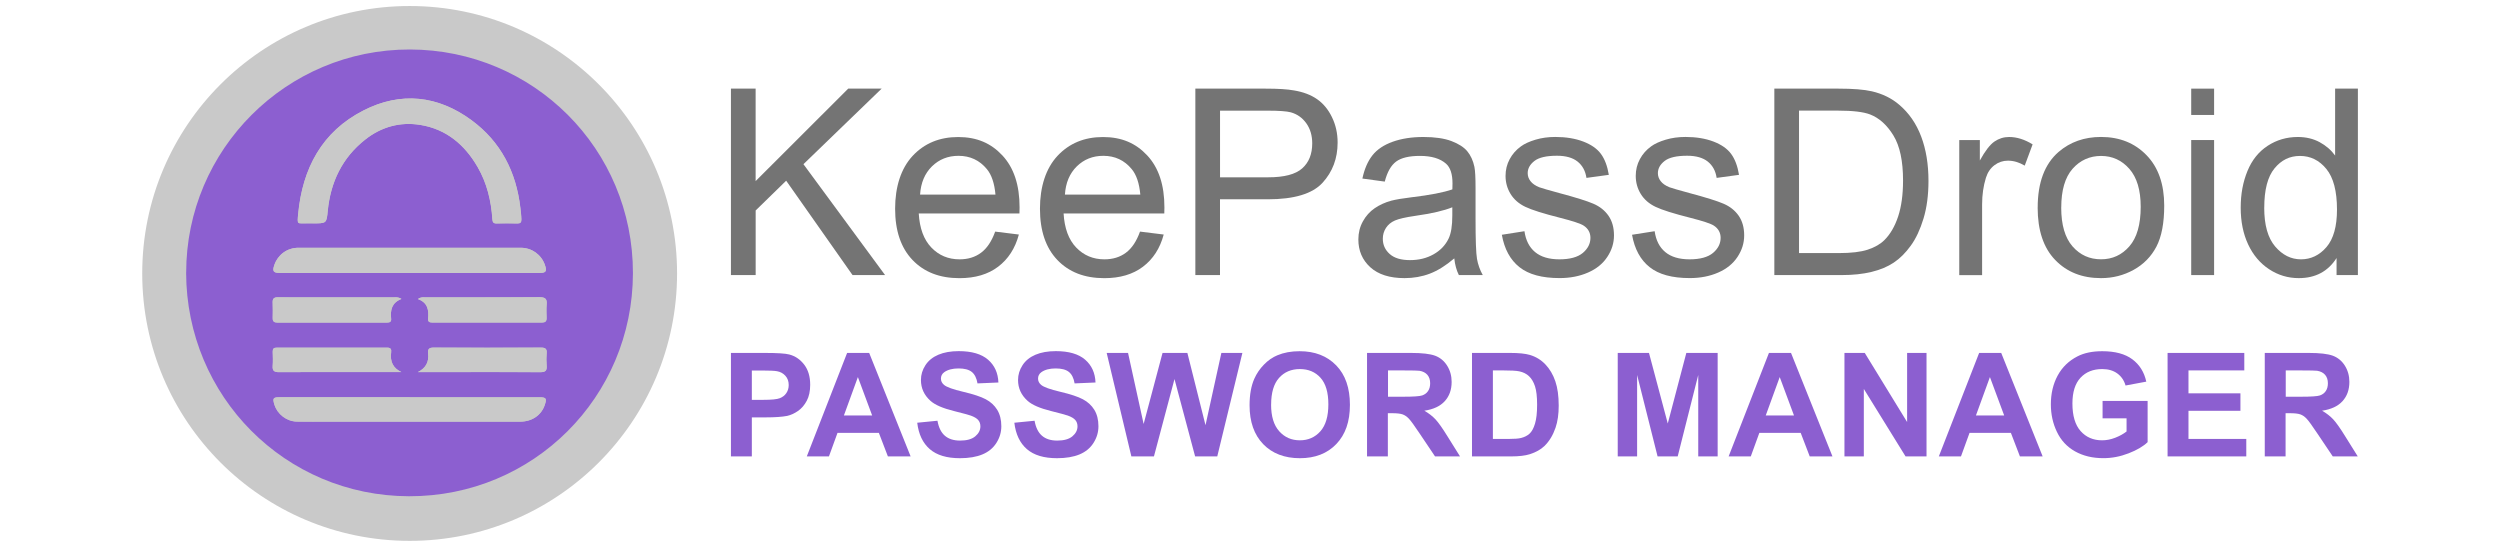 <?xml version="1.0" encoding="UTF-8"?><svg id="a" xmlns="http://www.w3.org/2000/svg" width="640" height="140" viewBox="0 0 640 140"><g><circle cx="104.87" cy="70" r="68.46" style="fill:#c9c9c9;"/><g><path d="M47.66,69.81c0-31.56,25.68-57.21,57.29-57.14,31.57,.07,57.15,25.45,57.08,57.32-.07,31.62-25.48,57.13-57.34,57.05-31.71-.09-56.97-25.59-57.04-57.23Zm32.34-12.63c3.66,0,3.6,0,3.92-3.23,.73-7.36,3.7-13.59,9.58-18.22,4.13-3.26,8.94-4.59,14.11-3.76,6.64,1.07,11.35,5.04,14.67,10.77,2.39,4.12,3.47,8.62,3.78,13.33,.05,.79,.23,1.16,1.1,1.13,1.77-.05,3.54-.04,5.31,0,.78,.02,1.03-.3,1.02-1.05-.02-.99-.15-1.95-.26-2.93-1.08-9.22-5-16.94-12.52-22.46-8.61-6.33-18.06-7.36-27.6-2.51-10.68,5.43-15.65,14.86-16.76,26.49-.28,2.95-.26,2.37,2.35,2.43,.44,.01,.88,0,1.33,0Zm24.8,12.69c11.1,0,22.21,0,33.31,0,1.68,0,1.95-.41,1.39-2.04-.9-2.61-3.31-4.39-6.19-4.4-18.96-.02-37.93-.02-56.89,0-2.9,0-5.27,1.77-6.18,4.4-.55,1.6-.26,2.03,1.4,2.04,11.05,0,22.11,0,33.16,0Zm.12,31.83c-11.11,0-22.21,0-33.32,0-1.67,0-1.86,.27-1.34,1.91,.76,2.45,3.13,4.27,5.73,4.32,2.65,.04,5.31,.01,7.96,.01,16.41,0,32.83,0,49.24,0,2.99,0,5.38-1.63,6.26-4.23,.58-1.71,.39-2-1.36-2-11.06,0-22.11,0-33.17,0Zm-2.16-25.17c-.91-.55-1.46-.4-1.98-.4-6.73-.01-13.45,0-20.18,0-3.14,0-6.28,.03-9.43-.02-1.02-.01-1.42,.33-1.37,1.36,.06,1.32,.03,2.65,.01,3.98-.01,.81,.34,1.13,1.15,1.13,9.38-.01,18.76-.01,28.13,0,.74,0,1.12-.23,1.04-1.01-.22-2.14,.1-4.04,2.62-5.03Zm4.23,.03c2.56,.94,2.81,2.87,2.61,5-.07,.78,.29,1.01,1.04,1.01,9.38-.02,18.75-.02,28.13,0,.81,0,1.17-.31,1.16-1.12-.02-1.18-.09-2.36,.02-3.53,.13-1.43-.4-1.83-1.82-1.83-9.77,.06-19.54,.03-29.31,.04-.47,0-.98-.14-1.83,.43Zm0,18.7c2.65,0,5.29,0,7.94,0,7.8,0,15.61-.02,23.41,.02,1.21,0,1.71-.34,1.61-1.58-.08-1.07-.09-2.16,0-3.24,.11-1.21-.38-1.47-1.51-1.47-9.13,.04-18.26,.04-27.38,0-1.18,0-1.59,.35-1.46,1.5,.26,2.15-.56,3.72-2.61,4.77Zm-4.22,0c-2.2-1.04-2.94-2.76-2.63-5.06,.1-.72-.07-1.2-1-1.2-9.43,.02-18.85,.02-28.28,0-.75,0-1.07,.25-1.04,1.02,.04,1.23,.08,2.46-.01,3.68-.09,1.26,.43,1.58,1.62,1.57,7.41-.04,14.83-.02,22.24-.02,3.03,0,6.06,0,9.09,0Z" style="fill:#8c5fd0;"/><path d="M80,57.18c-.44,0-.88,0-1.33,0-2.6-.06-2.63,.52-2.35-2.43,1.11-11.63,6.08-21.06,16.76-26.49,9.54-4.86,18.99-3.82,27.6,2.51,7.52,5.52,11.45,13.24,12.52,22.46,.11,.97,.25,1.94,.26,2.93,.01,.75-.23,1.06-1.02,1.05-1.77-.04-3.54-.05-5.31,0-.86,.02-1.04-.34-1.1-1.13-.31-4.71-1.39-9.2-3.78-13.33-3.32-5.73-8.03-9.69-14.67-10.77-5.17-.84-9.98,.49-14.11,3.76-5.87,4.64-8.85,10.87-9.58,18.22-.32,3.23-.26,3.23-3.92,3.23Z" style="fill:#c9c9c9;"/><path d="M104.79,69.87c-11.05,0-22.11,0-33.16,0-1.66,0-1.96-.43-1.4-2.04,.91-2.63,3.28-4.39,6.18-4.4,18.96-.02,37.93-.02,56.89,0,2.88,0,5.29,1.79,6.19,4.4,.56,1.62,.28,2.04-1.39,2.04-11.1,0-22.21,0-33.31,0Z" style="fill:#c9c9c9;"/><path d="M104.91,101.7c11.06,0,22.11,0,33.17,0,1.74,0,1.94,.29,1.36,2-.88,2.6-3.27,4.23-6.26,4.23-16.41,0-32.83,0-49.24,0-2.65,0-5.31,.03-7.96-.01-2.59-.04-4.96-1.87-5.73-4.32-.51-1.64-.33-1.91,1.34-1.91,11.11,0,22.21,0,33.32,0Z" style="fill:#c9c9c9;"/><path d="M102.75,76.53c-2.52,.99-2.84,2.89-2.62,5.03,.08,.78-.29,1.01-1.04,1.01-9.38-.02-18.76-.01-28.13,0-.81,0-1.17-.32-1.15-1.13,.02-1.33,.05-2.65-.01-3.98-.05-1.03,.36-1.38,1.37-1.36,3.14,.04,6.28,.02,9.43,.02,6.73,0,13.45,0,20.18,0,.52,0,1.07-.15,1.98,.4Z" style="fill:#c9c9c9;"/><path d="M106.98,76.55c.85-.57,1.36-.43,1.83-.43,9.77,0,19.54,.02,29.31-.04,1.42,0,1.95,.4,1.82,1.83-.11,1.17-.04,2.35-.02,3.53,.02,.82-.35,1.12-1.16,1.12-9.38-.01-18.75-.01-28.13,0-.74,0-1.11-.23-1.04-1.01,.2-2.13-.05-4.07-2.61-5Z" style="fill:#c9c9c9;"/><path d="M106.98,95.25c2.05-1.05,2.87-2.62,2.61-4.77-.14-1.15,.27-1.51,1.46-1.5,9.13,.05,18.26,.04,27.38,0,1.13,0,1.62,.26,1.51,1.47-.1,1.07-.09,2.16,0,3.24,.1,1.24-.4,1.59-1.61,1.58-7.8-.04-15.61-.02-23.41-.02-2.65,0-5.29,0-7.94,0Z" style="fill:#c9c9c9;"/><path d="M102.75,95.25c-3.03,0-6.06,0-9.09,0-7.41,0-14.83-.02-22.24,.02-1.19,0-1.71-.31-1.62-1.57,.09-1.22,.05-2.45,.01-3.68-.02-.77,.3-1.02,1.04-1.02,9.43,.02,18.85,.02,28.28,0,.93,0,1.1,.47,1,1.2-.31,2.3,.42,4.02,2.63,5.06Z" style="fill:#c9c9c9;"/></g></g><g><g><path d="M187.12,70.42V22.69h6.32v23.67l23.7-23.67h8.56l-20.02,19.34,20.9,28.39h-8.33l-16.99-24.16-7.81,7.62v16.54h-6.32Z" style="fill:#747474;"/><path d="M254.77,59.29l6.06,.75c-.95,3.54-2.72,6.28-5.31,8.24s-5.88,2.93-9.9,2.93c-5.06,0-9.07-1.56-12.03-4.67-2.96-3.11-4.44-7.48-4.44-13.1s1.5-10.33,4.49-13.54c3-3.21,6.88-4.82,11.65-4.82s8.4,1.57,11.33,4.72c2.93,3.15,4.39,7.57,4.39,13.28,0,.35-.01,.87-.03,1.56h-25.78c.22,3.8,1.29,6.71,3.22,8.72,1.93,2.02,4.34,3.03,7.23,3.03,2.15,0,3.98-.56,5.5-1.69,1.52-1.13,2.72-2.93,3.61-5.4Zm-19.24-9.47h19.31c-.26-2.91-1-5.09-2.21-6.54-1.87-2.26-4.29-3.39-7.26-3.39-2.69,0-4.95,.9-6.79,2.7-1.83,1.8-2.85,4.21-3.04,7.23Z" style="fill:#747474;"/><path d="M291.85,59.29l6.06,.75c-.95,3.54-2.72,6.28-5.31,8.24s-5.88,2.93-9.9,2.93c-5.06,0-9.07-1.56-12.03-4.67-2.96-3.11-4.44-7.48-4.44-13.1s1.5-10.33,4.49-13.54c3-3.21,6.88-4.82,11.65-4.82s8.4,1.57,11.33,4.72c2.93,3.15,4.39,7.57,4.39,13.28,0,.35-.01,.87-.03,1.56h-25.78c.22,3.8,1.29,6.71,3.22,8.72s4.34,3.03,7.23,3.03c2.15,0,3.98-.56,5.5-1.69,1.52-1.13,2.72-2.93,3.61-5.4Zm-19.24-9.47h19.31c-.26-2.91-1-5.09-2.21-6.54-1.87-2.26-4.29-3.39-7.26-3.39-2.69,0-4.95,.9-6.79,2.7-1.83,1.8-2.85,4.21-3.04,7.23Z" style="fill:#747474;"/><path d="M306.01,70.42V22.69h18c3.17,0,5.59,.15,7.26,.46,2.34,.39,4.31,1.13,5.89,2.23,1.58,1.1,2.86,2.63,3.82,4.61,.97,1.98,1.45,4.15,1.45,6.51,0,4.06-1.29,7.49-3.87,10.3-2.58,2.81-7.25,4.22-14,4.22h-12.24v19.4h-6.32Zm6.32-25.03h12.34c4.08,0,6.98-.76,8.69-2.28,1.71-1.52,2.57-3.66,2.57-6.41,0-2-.5-3.71-1.51-5.13-1.01-1.42-2.34-2.36-3.99-2.82-1.06-.28-3.03-.42-5.89-.42h-12.21v17.06Z" style="fill:#747474;"/><path d="M372.29,66.15c-2.17,1.84-4.26,3.15-6.27,3.91-2.01,.76-4.16,1.14-6.46,1.14-3.8,0-6.72-.93-8.76-2.78-2.04-1.86-3.06-4.23-3.06-7.11,0-1.69,.38-3.24,1.16-4.64,.77-1.4,1.78-2.52,3.03-3.37s2.65-1.49,4.22-1.92c1.15-.3,2.89-.6,5.21-.88,4.73-.56,8.21-1.24,10.45-2.02,.02-.8,.03-1.31,.03-1.53,0-2.39-.55-4.07-1.66-5.05-1.5-1.32-3.72-1.99-6.67-1.99-2.76,0-4.79,.48-6.1,1.45-1.31,.97-2.28,2.67-2.91,5.13l-5.73-.78c.52-2.45,1.38-4.43,2.57-5.94,1.19-1.51,2.92-2.67,5.18-3.48s4.87-1.22,7.85-1.22,5.35,.35,7.19,1.04c1.84,.7,3.2,1.57,4.07,2.62,.87,1.05,1.48,2.38,1.82,3.99,.2,1,.29,2.8,.29,5.4v7.81c0,5.45,.12,8.89,.37,10.34,.25,1.44,.74,2.83,1.48,4.15h-6.12c-.61-1.22-1-2.64-1.17-4.26Zm-.49-13.09c-2.13,.87-5.32,1.61-9.57,2.21-2.41,.35-4.11,.74-5.11,1.17-1,.43-1.77,1.07-2.31,1.9-.54,.84-.81,1.76-.81,2.78,0,1.56,.59,2.86,1.77,3.91s2.91,1.56,5.19,1.56,4.26-.49,6.02-1.48c1.76-.99,3.05-2.34,3.87-4.05,.63-1.32,.94-3.28,.94-5.86v-2.15Z" style="fill:#747474;"/><path d="M384.47,60.1l5.79-.91c.33,2.32,1.23,4.1,2.72,5.34s3.57,1.86,6.23,1.86,4.69-.55,5.99-1.64c1.3-1.1,1.95-2.38,1.95-3.86,0-1.32-.58-2.37-1.73-3.13-.8-.52-2.8-1.18-5.99-1.99-4.3-1.09-7.28-2.02-8.94-2.82-1.66-.79-2.92-1.89-3.78-3.29s-1.29-2.95-1.29-4.64c0-1.54,.35-2.97,1.06-4.28,.7-1.31,1.67-2.4,2.88-3.27,.91-.67,2.15-1.24,3.73-1.71,1.57-.47,3.26-.7,5.06-.7,2.71,0,5.09,.39,7.15,1.17,2.05,.78,3.56,1.84,4.54,3.17s1.65,3.12,2.02,5.36l-5.73,.78c-.26-1.78-1.02-3.17-2.26-4.17-1.25-1-3.01-1.5-5.29-1.5-2.69,0-4.61,.44-5.76,1.33-1.15,.89-1.73,1.93-1.73,3.13,0,.76,.24,1.44,.72,2.05,.48,.63,1.23,1.15,2.25,1.56,.59,.22,2.31,.72,5.18,1.5,4.15,1.11,7.04,2.01,8.68,2.72,1.64,.71,2.92,1.73,3.86,3.08,.93,1.35,1.4,3.02,1.4,5.01s-.57,3.79-1.71,5.52c-1.14,1.73-2.78,3.06-4.93,4-2.15,.94-4.58,1.42-7.29,1.42-4.49,0-7.92-.93-10.27-2.8-2.36-1.87-3.86-4.63-4.51-8.3Z" style="fill:#747474;"/><path d="M417.8,60.1l5.79-.91c.33,2.32,1.23,4.1,2.72,5.34s3.57,1.86,6.23,1.86,4.69-.55,5.99-1.64c1.3-1.1,1.95-2.38,1.95-3.86,0-1.32-.58-2.37-1.73-3.13-.8-.52-2.8-1.18-5.99-1.99-4.3-1.09-7.28-2.02-8.94-2.82-1.66-.79-2.92-1.89-3.78-3.29-.86-1.4-1.29-2.95-1.29-4.64,0-1.54,.35-2.97,1.06-4.28,.7-1.31,1.67-2.4,2.88-3.27,.91-.67,2.15-1.24,3.73-1.71,1.57-.47,3.26-.7,5.06-.7,2.71,0,5.09,.39,7.15,1.17,2.05,.78,3.56,1.84,4.54,3.17s1.65,3.12,2.02,5.36l-5.73,.78c-.26-1.78-1.02-3.17-2.26-4.17-1.25-1-3.01-1.5-5.29-1.5-2.69,0-4.61,.44-5.76,1.33-1.15,.89-1.73,1.93-1.73,3.13,0,.76,.24,1.44,.72,2.05,.48,.63,1.23,1.15,2.25,1.56,.59,.22,2.31,.72,5.18,1.5,4.15,1.11,7.04,2.01,8.68,2.72,1.64,.71,2.92,1.73,3.86,3.08,.93,1.35,1.4,3.02,1.4,5.01s-.57,3.79-1.71,5.52c-1.14,1.73-2.78,3.06-4.93,4s-4.58,1.42-7.29,1.42c-4.49,0-7.92-.93-10.27-2.8-2.36-1.87-3.86-4.63-4.51-8.3Z" style="fill:#747474;"/><path d="M454.23,70.42V22.69h16.44c3.71,0,6.54,.23,8.5,.68,2.73,.63,5.07,1.77,7,3.42,2.52,2.13,4.4,4.85,5.65,8.16,1.25,3.31,1.87,7.09,1.87,11.35,0,3.62-.42,6.84-1.27,9.64s-1.93,5.12-3.26,6.95c-1.32,1.83-2.77,3.28-4.35,4.33-1.57,1.05-3.47,1.85-5.7,2.39-2.22,.54-4.78,.81-7.67,.81h-17.22Zm6.32-5.63h10.19c3.15,0,5.62-.29,7.41-.88,1.79-.59,3.22-1.41,4.28-2.47,1.5-1.5,2.66-3.51,3.5-6.04,.83-2.53,1.25-5.59,1.25-9.2,0-4.99-.82-8.83-2.46-11.51-1.64-2.68-3.63-4.48-5.97-5.39-1.69-.65-4.42-.98-8.17-.98h-10.03v36.46Z" style="fill:#747474;"/><path d="M501.57,70.42V35.85h5.27v5.24c1.35-2.45,2.59-4.07,3.73-4.85,1.14-.78,2.39-1.17,3.76-1.17,1.98,0,3.98,.63,6.02,1.89l-2.02,5.44c-1.43-.85-2.86-1.27-4.3-1.27-1.28,0-2.43,.39-3.45,1.16-1.02,.77-1.75,1.84-2.18,3.21-.65,2.08-.98,4.36-.98,6.84v18.1h-5.86Z" style="fill:#747474;"/><path d="M521.65,53.13c0-6.4,1.78-11.14,5.34-14.23,2.97-2.56,6.6-3.84,10.87-3.84,4.75,0,8.64,1.56,11.65,4.67,3.02,3.11,4.53,7.42,4.53,12.91,0,4.45-.67,7.95-2,10.5-1.34,2.55-3.28,4.53-5.83,5.94s-5.33,2.12-8.35,2.12c-4.84,0-8.75-1.55-11.74-4.66-2.99-3.1-4.48-7.57-4.48-13.41Zm6.02,0c0,4.43,.97,7.74,2.9,9.95,1.93,2.2,4.36,3.3,7.29,3.3s5.33-1.11,7.26-3.32,2.9-5.59,2.9-10.12c0-4.28-.97-7.51-2.91-9.72-1.94-2.2-4.36-3.3-7.24-3.3s-5.36,1.1-7.29,3.29c-1.93,2.19-2.9,5.5-2.9,9.93Z" style="fill:#747474;"/><path d="M560.95,29.43v-6.74h5.86v6.74h-5.86Zm0,40.99V35.85h5.86v34.57h-5.86Z" style="fill:#747474;"/><path d="M598.16,70.42v-4.36c-2.19,3.43-5.42,5.14-9.67,5.14-2.76,0-5.29-.76-7.6-2.28-2.31-1.52-4.1-3.64-5.37-6.36-1.27-2.72-1.9-5.85-1.9-9.39s.58-6.58,1.73-9.39c1.15-2.81,2.88-4.96,5.18-6.46,2.3-1.5,4.87-2.25,7.72-2.25,2.08,0,3.94,.44,5.57,1.32s2.95,2.02,3.97,3.43V22.69h5.83v47.73h-5.44Zm-18.52-17.25c0,4.43,.93,7.74,2.8,9.93,1.87,2.19,4.07,3.29,6.61,3.29s4.74-1.05,6.53-3.14c1.79-2.09,2.69-5.29,2.69-9.59,0-4.73-.91-8.2-2.73-10.42s-4.07-3.32-6.74-3.32-4.78,1.06-6.53,3.19c-1.75,2.13-2.62,5.48-2.62,10.06Z" style="fill:#747474;"/></g><g><path d="M187.12,116.84v-26.49h8.58c3.25,0,5.37,.13,6.36,.4,1.52,.4,2.79,1.26,3.81,2.59,1.02,1.33,1.54,3.05,1.54,5.16,0,1.63-.29,2.99-.88,4.1-.59,1.11-1.34,1.98-2.25,2.61-.91,.63-1.83,1.05-2.77,1.26-1.28,.25-3.12,.38-5.55,.38h-3.49v9.99h-5.35Zm5.35-22v7.52h2.93c2.11,0,3.52-.14,4.23-.42,.71-.28,1.27-.71,1.67-1.3,.4-.59,.61-1.28,.61-2.06,0-.96-.28-1.76-.85-2.38-.57-.63-1.28-1.02-2.15-1.17-.64-.12-1.92-.18-3.85-.18h-2.58Z" style="fill:#8c5fd0;"/><path d="M233.12,116.84h-5.82l-2.31-6.02h-10.59l-2.19,6.02h-5.67l10.32-26.49h5.65l10.61,26.49Zm-9.85-10.48l-3.65-9.83-3.58,9.83h7.23Z" style="fill:#8c5fd0;"/><path d="M234.79,108.22l5.2-.51c.31,1.75,.95,3.03,1.91,3.85,.96,.82,2.25,1.23,3.88,1.23,1.72,0,3.02-.36,3.89-1.09,.87-.73,1.31-1.58,1.31-2.56,0-.63-.18-1.16-.55-1.6-.37-.44-1.01-.82-1.92-1.15-.63-.22-2.05-.6-4.28-1.16-2.87-.71-4.88-1.58-6.03-2.62-1.63-1.46-2.44-3.23-2.44-5.33,0-1.35,.38-2.61,1.15-3.79,.76-1.17,1.87-2.07,3.31-2.68,1.44-.61,3.18-.92,5.21-.92,3.32,0,5.83,.73,7.51,2.19,1.68,1.46,2.56,3.4,2.65,5.84l-5.35,.23c-.23-1.36-.72-2.34-1.47-2.94-.75-.6-1.88-.89-3.39-.89s-2.77,.32-3.65,.96c-.57,.41-.85,.96-.85,1.64,0,.63,.26,1.16,.79,1.61,.67,.57,2.31,1.16,4.91,1.77s4.53,1.25,5.77,1.91c1.25,.66,2.22,1.55,2.93,2.69,.7,1.14,1.06,2.54,1.06,4.22,0,1.52-.42,2.94-1.26,4.26-.84,1.33-2.04,2.31-3.58,2.95-1.54,.64-3.46,.97-5.76,.97-3.35,0-5.92-.77-7.71-2.32-1.79-1.55-2.87-3.8-3.22-6.77Z" style="fill:#8c5fd0;"/><path d="M259.65,108.22l5.2-.51c.31,1.75,.95,3.03,1.91,3.85,.96,.82,2.25,1.23,3.88,1.23,1.72,0,3.02-.36,3.89-1.09,.87-.73,1.31-1.58,1.31-2.56,0-.63-.18-1.16-.55-1.6-.37-.44-1.01-.82-1.92-1.15-.63-.22-2.05-.6-4.28-1.16-2.87-.71-4.88-1.58-6.03-2.62-1.63-1.46-2.44-3.23-2.44-5.33,0-1.35,.38-2.61,1.15-3.79,.76-1.17,1.87-2.07,3.31-2.68,1.44-.61,3.18-.92,5.21-.92,3.32,0,5.83,.73,7.51,2.19,1.68,1.46,2.56,3.4,2.65,5.84l-5.35,.23c-.23-1.36-.72-2.34-1.47-2.94-.75-.6-1.88-.89-3.39-.89s-2.77,.32-3.65,.96c-.57,.41-.85,.96-.85,1.64,0,.63,.26,1.16,.79,1.61,.67,.57,2.31,1.16,4.91,1.77s4.53,1.25,5.77,1.91c1.25,.66,2.22,1.55,2.93,2.69,.7,1.14,1.06,2.54,1.06,4.22,0,1.52-.42,2.94-1.26,4.26-.84,1.33-2.04,2.31-3.58,2.95-1.54,.64-3.46,.97-5.76,.97-3.35,0-5.92-.77-7.71-2.32-1.79-1.55-2.87-3.8-3.22-6.77Z" style="fill:#8c5fd0;"/><path d="M289.63,116.84l-6.32-26.49h5.47l3.99,18.19,4.84-18.19h6.36l4.64,18.5,4.06-18.5h5.38l-6.43,26.49h-5.67l-5.28-19.8-5.26,19.8h-5.8Z" style="fill:#8c5fd0;"/><path d="M319.89,103.76c0-2.7,.4-4.96,1.21-6.79,.6-1.35,1.42-2.56,2.47-3.63,1.04-1.07,2.18-1.87,3.42-2.38,1.65-.7,3.55-1.05,5.71-1.05,3.9,0,7.02,1.21,9.37,3.63s3.51,5.79,3.51,10.1-1.16,7.62-3.49,10.04c-2.32,2.42-5.43,3.62-9.32,3.62s-7.07-1.2-9.39-3.6c-2.32-2.4-3.49-5.71-3.49-9.93Zm5.51-.18c0,3,.69,5.27,2.08,6.82,1.39,1.55,3.14,2.32,5.28,2.32s3.88-.77,5.25-2.3c1.37-1.54,2.05-3.84,2.05-6.91s-.67-5.3-2-6.79c-1.33-1.49-3.1-2.24-5.3-2.24s-3.98,.76-5.33,2.27c-1.35,1.51-2.02,3.79-2.02,6.84Z" style="fill:#8c5fd0;"/><path d="M349.96,116.84v-26.49h11.25c2.83,0,4.89,.24,6.17,.71,1.28,.48,2.31,1.32,3.08,2.54,.77,1.22,1.16,2.61,1.16,4.17,0,1.99-.58,3.63-1.75,4.92-1.17,1.29-2.92,2.11-5.24,2.45,1.16,.67,2.11,1.42,2.86,2.22,.75,.81,1.77,2.24,3.04,4.3l3.23,5.17h-6.4l-3.87-5.76c-1.37-2.06-2.31-3.36-2.82-3.89-.51-.54-1.04-.9-1.61-1.1-.57-.2-1.46-.3-2.69-.3h-1.08v11.06h-5.35Zm5.35-15.28h3.96c2.57,0,4.17-.11,4.81-.33,.64-.22,1.14-.59,1.5-1.12,.36-.53,.54-1.19,.54-1.99,0-.89-.24-1.61-.71-2.16-.48-.55-1.15-.89-2.01-1.04-.43-.06-1.73-.09-3.9-.09h-4.17v6.72Z" style="fill:#8c5fd0;"/><path d="M376.83,90.35h9.77c2.21,0,3.88,.17,5.04,.51,1.55,.46,2.88,1.27,3.99,2.44,1.11,1.17,1.95,2.6,2.53,4.29,.58,1.69,.87,3.78,.87,6.26,0,2.18-.27,4.06-.81,5.64-.66,1.93-1.61,3.49-2.84,4.68-.93,.9-2.18,1.61-3.76,2.11-1.18,.37-2.76,.56-4.73,.56h-10.06v-26.49Zm5.35,4.48v17.54h3.99c1.49,0,2.57-.08,3.23-.25,.87-.22,1.59-.58,2.16-1.1,.57-.52,1.04-1.37,1.4-2.56,.36-1.19,.54-2.8,.54-4.85s-.18-3.62-.54-4.72c-.36-1.1-.87-1.95-1.52-2.57s-1.47-1.03-2.47-1.25c-.75-.17-2.21-.25-4.39-.25h-2.4Z" style="fill:#8c5fd0;"/><path d="M414.14,116.84v-26.49h8l4.81,18.07,4.75-18.07h8.02v26.49h-4.97v-20.85l-5.26,20.85h-5.15l-5.24-20.85v20.85h-4.97Z" style="fill:#8c5fd0;"/><path d="M469.11,116.84h-5.82l-2.31-6.02h-10.59l-2.19,6.02h-5.67l10.32-26.49h5.65l10.61,26.49Zm-9.85-10.48l-3.65-9.83-3.58,9.83h7.23Z" style="fill:#8c5fd0;"/><path d="M472.18,116.84v-26.49h5.2l10.84,17.69v-17.69h4.97v26.49h-5.37l-10.68-17.27v17.27h-4.97Z" style="fill:#8c5fd0;"/><path d="M522.92,116.84h-5.82l-2.31-6.02h-10.59l-2.19,6.02h-5.67l10.32-26.49h5.65l10.61,26.49Zm-9.85-10.48l-3.65-9.83-3.58,9.83h7.23Z" style="fill:#8c5fd0;"/><path d="M538.26,107.1v-4.46h11.53v10.55c-1.12,1.08-2.74,2.04-4.87,2.86-2.13,.83-4.28,1.24-6.46,1.24-2.77,0-5.18-.58-7.25-1.74-2.06-1.16-3.61-2.82-4.64-4.99-1.04-2.16-1.55-4.51-1.55-7.05,0-2.76,.58-5.21,1.73-7.35,1.16-2.14,2.85-3.79,5.08-4.93,1.7-.88,3.81-1.32,6.34-1.32,3.29,0,5.86,.69,7.71,2.07,1.85,1.38,3.04,3.29,3.57,5.72l-5.31,.99c-.37-1.3-1.08-2.33-2.1-3.08-1.03-.75-2.32-1.13-3.86-1.13-2.34,0-4.19,.74-5.57,2.22-1.38,1.48-2.07,3.68-2.07,6.59,0,3.14,.7,5.5,2.1,7.07,1.4,1.57,3.23,2.36,5.49,2.36,1.12,0,2.24-.22,3.37-.66,1.13-.44,2.09-.97,2.9-1.6v-3.36h-6.12Z" style="fill:#8c5fd0;"/><path d="M554.9,116.84v-26.49h19.64v4.48h-14.29v5.87h13.3v4.46h-13.3v7.21h14.8v4.46h-20.14Z" style="fill:#8c5fd0;"/><path d="M579.78,116.84v-26.49h11.25c2.83,0,4.89,.24,6.17,.71,1.28,.48,2.31,1.32,3.08,2.54,.77,1.22,1.16,2.61,1.16,4.17,0,1.99-.58,3.63-1.75,4.92-1.17,1.29-2.92,2.11-5.24,2.45,1.16,.67,2.11,1.42,2.86,2.22,.75,.81,1.77,2.24,3.04,4.3l3.23,5.17h-6.4l-3.87-5.76c-1.37-2.06-2.31-3.36-2.82-3.89-.51-.54-1.04-.9-1.61-1.1-.57-.2-1.46-.3-2.69-.3h-1.08v11.06h-5.35Zm5.35-15.28h3.96c2.57,0,4.17-.11,4.81-.33,.64-.22,1.14-.59,1.5-1.12,.36-.53,.54-1.19,.54-1.99,0-.89-.24-1.61-.71-2.16-.48-.55-1.15-.89-2.01-1.04-.43-.06-1.73-.09-3.9-.09h-4.17v6.72Z" style="fill:#8c5fd0;"/></g></g></svg>